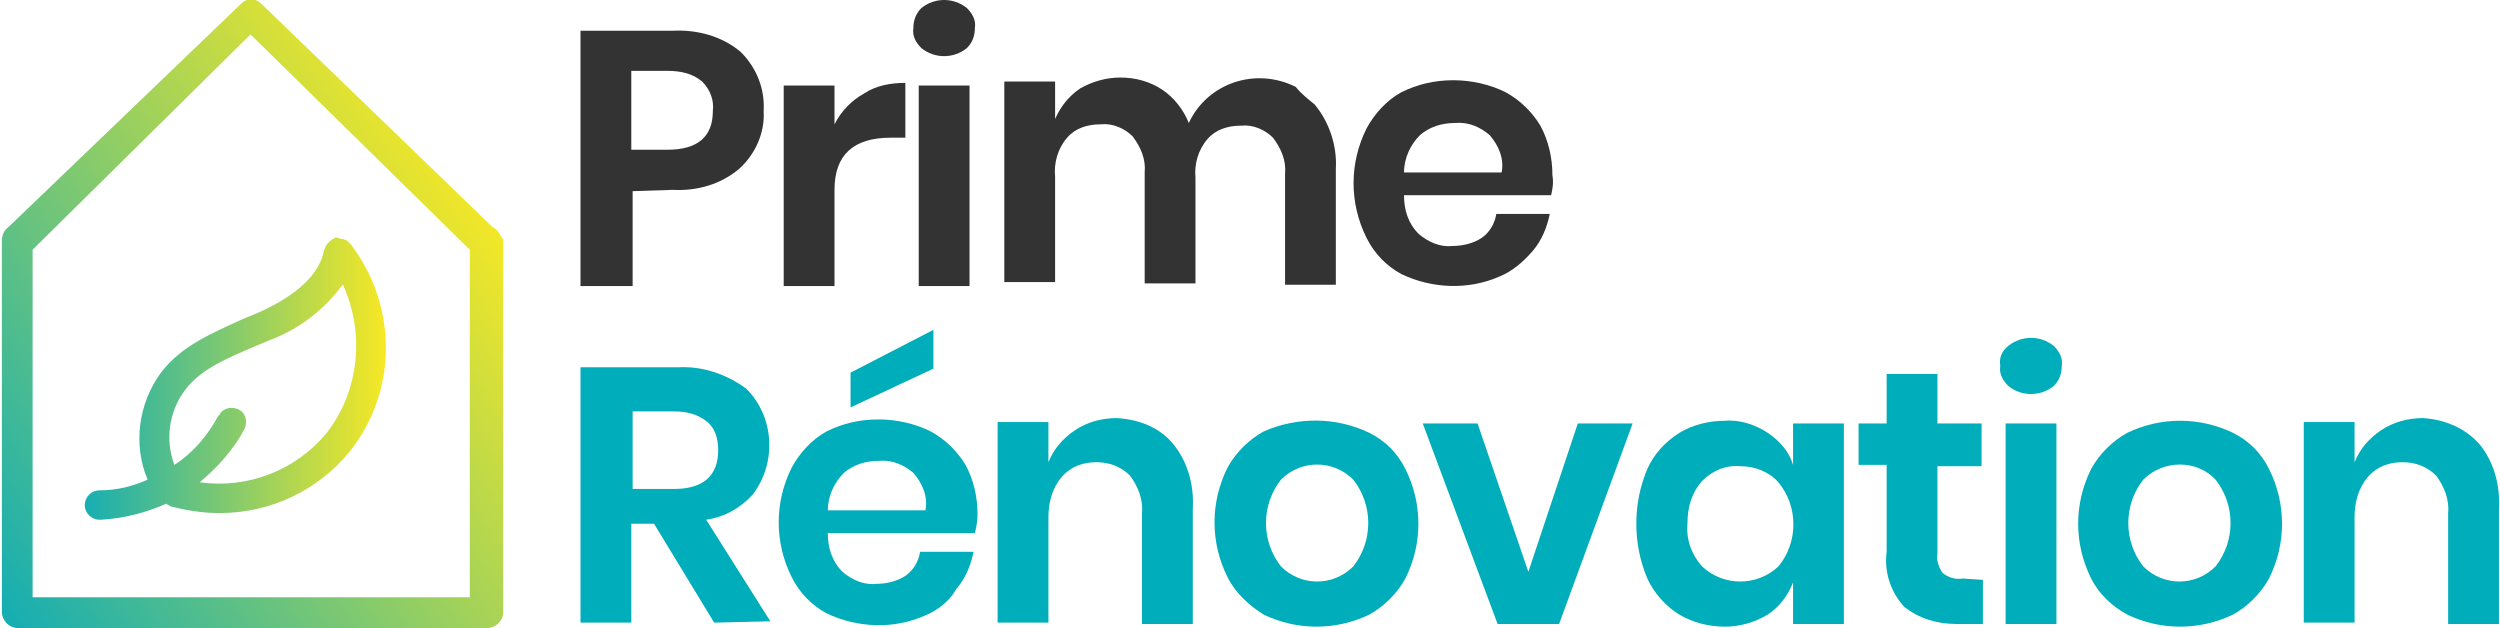 <?xml version="1.0" encoding="utf-8"?>
<!-- Generator: Adobe Illustrator 25.4.1, SVG Export Plug-In . SVG Version: 6.00 Build 0)  -->
<svg version="1.1" id="Calque_1" xmlns="http://www.w3.org/2000/svg" xmlns:xlink="http://www.w3.org/1999/xlink" x="0px" y="0px"
	 viewBox="0 0 187 47" style="enable-background:new 0 0 187 47;" xml:space="preserve">
<style type="text/css">
	.st0{display:none;fill:#FFFFFF;}
	.st1{fill:#333333;}
	.st2{fill:#00ADBA;}
	.st3{fill:url(#Tracé_157_00000048466436450026135290000018275855600872660639_);}
	.st4{fill:url(#Tracé_158_00000022526611995596238980000011287661009502523817_);}
</style>
<g id="logo_ecorenov" transform="translate(-611 -540)">
	<path id="Rectangle_34" class="st0" d="M623.8,540h161.4c7,0,12.7,3.2,12.7,7.2v33.6c0,4-5.7,7.2-12.7,7.2H623.8
		c-7,0-12.7-3.2-12.7-7.2v-33.6C611,543.2,616.8,540,623.8,540z"/>
	<g id="Groupe_732" transform="translate(595.44 193.177)">
		<g id="Groupe_736" transform="translate(78.981 372.823)">
			<g id="Groupe_732-2">
				<path id="Tracé_134" class="st1" d="M-16.1-11.7v7.1H-20v-19.1h6.9c1.8-0.1,3.7,0.4,5.1,1.6c1.2,1.2,1.8,2.8,1.7,4.4
					c0.1,1.6-0.6,3.2-1.8,4.3c-1.4,1.2-3.2,1.7-5,1.6L-16.1-11.7z M-10.1-17.7c0.1-0.8-0.2-1.6-0.8-2.2c-0.7-0.6-1.6-0.8-2.6-0.8
					h-2.7v5.9h2.7C-11.2-14.8-10.1-15.8-10.1-17.7z"/>
				<path id="Tracé_135" class="st1" d="M1.2-19c0.9-0.6,2-0.8,3.1-0.8v4.1H3.2c-2.8,0-4.2,1.3-4.2,3.9v7.2h-3.8v-15H-1v2.9
					C-0.5-17.7,0.3-18.5,1.2-19z"/>
				<path id="Tracé_136" class="st1" d="M5.5-25.4c1-0.8,2.4-0.8,3.4,0c0.4,0.4,0.7,0.9,0.6,1.5c0,0.6-0.2,1.1-0.6,1.5
					c-1,0.8-2.4,0.8-3.4,0c-0.4-0.4-0.7-0.9-0.6-1.5C4.9-24.5,5.1-25,5.5-25.4z M9.1-19.6v15H5.3v-15L9.1-19.6z"/>
				<path id="Tracé_137" class="st1" d="M34.9-18.2c1.1,1.3,1.7,3.1,1.6,4.8v8.7h-3.8v-8.3c0.1-1-0.3-1.9-0.9-2.7
					c-0.6-0.6-1.5-1-2.4-0.9c-1,0-1.9,0.3-2.5,1c-0.7,0.8-1,1.9-0.9,2.9v7.9h-3.8v-8.3c0.1-1-0.3-1.9-0.9-2.7
					c-0.6-0.6-1.5-1-2.4-0.9c-1,0-1.9,0.3-2.5,1c-0.7,0.8-1,1.9-0.9,2.9v7.9h-3.8v-15h3.8v2.8c0.4-0.9,1-1.7,1.9-2.3
					c0.9-0.5,1.9-0.8,3-0.8c1.1,0,2.2,0.3,3.1,0.9c0.9,0.6,1.6,1.5,2,2.5c1.4-3,5-4.2,8-2.7C33.9-19,34.4-18.6,34.9-18.2L34.9-18.2z
					"/>
				<path id="Tracé_138" class="st1" d="M52.6-11.4h-11c0,1.1,0.3,2.1,1.1,2.9c0.7,0.6,1.6,1,2.5,0.9c0.8,0,1.6-0.2,2.2-0.6
					c0.6-0.4,1-1.1,1.1-1.8h4c-0.2,1-0.6,2-1.3,2.8c-0.7,0.8-1.5,1.5-2.5,1.9c-2.3,1-5,0.9-7.3-0.2c-1.1-0.6-2-1.5-2.6-2.7
					c-1.3-2.6-1.3-5.6,0-8.2c0.6-1.1,1.5-2.1,2.6-2.7c1.2-0.6,2.5-0.9,3.9-0.9c1.3,0,2.7,0.3,3.9,0.9c1.1,0.6,2,1.5,2.6,2.5
					c0.6,1.1,0.9,2.4,0.9,3.7C52.8-12.3,52.7-11.8,52.6-11.4z M48-15.9c-0.7-0.6-1.6-1-2.6-0.9c-1,0-1.9,0.3-2.6,0.9
					c-0.7,0.7-1.2,1.7-1.2,2.8h7.3C49.1-14.1,48.7-15.1,48-15.9L48-15.9z"/>
			</g>
			<g id="Groupe_734" transform="translate(0 24.673)">
				<g id="Groupe_733">
					<path id="Tracé_139" class="st2" d="M-10-4.1l-4.5-7.4h-1.7v7.4H-20v-19.1h7.3c1.8-0.1,3.6,0.5,5.1,1.6
						c2.1,2.1,2.3,5.5,0.5,7.9c-0.9,1-2.1,1.7-3.5,1.9l4.8,7.6L-10-4.1z M-16.1-14.1h3.1c2.2,0,3.3-1,3.3-2.9c0-0.8-0.2-1.6-0.8-2.1
						c-0.7-0.6-1.6-0.8-2.5-0.8h-3.1L-16.1-14.1z"/>
					<path id="Tracé_140" class="st2" d="M9.5-10.8h-11c0,1.1,0.3,2.1,1.1,2.9c0.7,0.6,1.6,1,2.5,0.9c0.8,0,1.6-0.2,2.2-0.6
						c0.6-0.4,1-1.1,1.1-1.8h4c-0.2,1-0.6,2-1.3,2.8C7.6-5.7,6.7-5,5.7-4.6c-2.3,1-5,0.9-7.3-0.2c-1.1-0.6-2-1.5-2.6-2.7
						c-1.3-2.6-1.3-5.6,0-8.2c0.6-1.1,1.5-2.1,2.6-2.7c1.2-0.6,2.5-0.9,3.9-0.9c1.3,0,2.7,0.3,3.9,0.9c1.1,0.6,2,1.5,2.6,2.5
						c0.6,1.1,0.9,2.4,0.9,3.7C9.7-11.7,9.6-11.2,9.5-10.8z M4.9-15.3c-0.7-0.6-1.6-1-2.6-0.9c-1,0-1.9,0.3-2.6,0.9
						c-0.7,0.7-1.2,1.7-1.2,2.8h7.3C6-13.5,5.6-14.5,4.9-15.3L4.9-15.3z M6.4-23.1l-6.2,2.9v-2.6L6.4-26V-23.1z"/>
					<path id="Tracé_141" class="st2" d="M24.3-17.5c1.1,1.3,1.6,3.1,1.5,4.8v8.7h-3.8v-8.3c0.1-1-0.3-2-0.9-2.8
						c-0.7-0.7-1.6-1-2.5-1c-1,0-1.9,0.3-2.6,1.1c-0.7,0.8-1,1.9-1,3v7.9h-3.8v-15h3.8v3c0.4-1,1.1-1.8,2-2.4c0.9-0.6,2-0.9,3.1-0.9
						C21.8-19.3,23.3-18.7,24.3-17.5z"/>
					<path id="Tracé_142" class="st2" d="M39-18.3c1.2,0.6,2.1,1.5,2.7,2.7c1.3,2.6,1.3,5.6,0,8.2c-0.6,1.1-1.6,2.1-2.7,2.7
						c-2.5,1.2-5.4,1.2-7.9,0C30-5.4,29-6.3,28.4-7.5c-1.3-2.6-1.3-5.6,0-8.2c0.6-1.1,1.6-2.1,2.7-2.7C33.6-19.5,36.5-19.5,39-18.3z
						 M32.4-14.8c-1.5,1.9-1.5,4.6,0,6.5c1.5,1.5,3.9,1.5,5.4,0c0,0,0,0,0,0c1.5-1.9,1.5-4.6,0-6.5C36.3-16.3,33.9-16.3,32.4-14.8
						C32.4-14.8,32.4-14.8,32.4-14.8z"/>
					<path id="Tracé_143" class="st2" d="M50.9-7.9L54.6-19h4.1l-5.5,15h-4.6L43-19h4.1L50.9-7.9z"/>
					<path id="Tracé_144" class="st2" d="M68.8-18.3c0.9,0.6,1.6,1.4,1.9,2.4V-19h3.8v15h-3.8v-3.1c-0.4,1-1,1.8-1.9,2.4
						c-1,0.6-2.1,0.9-3.2,0.9c-1.2,0-2.4-0.3-3.4-0.9c-1-0.6-1.9-1.6-2.4-2.7c-1.1-2.6-1.1-5.6,0-8.2c0.5-1.1,1.3-2,2.4-2.7
						c1-0.6,2.2-0.9,3.4-0.9C66.7-19.3,67.9-18.9,68.8-18.3z M63.9-14.7c-0.8,0.9-1.1,2-1.1,3.2c-0.1,1.2,0.3,2.3,1.1,3.2
						c1.6,1.5,4.1,1.5,5.7,0c1.5-1.8,1.5-4.5,0-6.3c-0.7-0.8-1.8-1.2-2.8-1.2C65.7-15.9,64.7-15.5,63.9-14.7L63.9-14.7z"/>
					<path id="Tracé_145" class="st2" d="M84.9-7.3v3.3h-2C81.5-4,80.1-4.4,79-5.3c-1-1.1-1.5-2.6-1.3-4.1v-6.5h-2.1V-19h2.1v-3.7
						h3.8v3.7h3.3v3.2h-3.3v6.5c-0.1,0.5,0.1,1.1,0.4,1.5c0.4,0.3,0.9,0.5,1.5,0.4L84.9-7.3z"/>
					<path id="Tracé_146" class="st2" d="M86.8-24.8c1-0.8,2.4-0.8,3.4,0c0.4,0.4,0.7,0.9,0.6,1.5c0,0.6-0.2,1.1-0.6,1.5
						c-1,0.8-2.4,0.8-3.4,0c-0.4-0.4-0.7-0.9-0.6-1.5C86.1-23.9,86.3-24.4,86.8-24.8z M90.4-19v15h-3.8v-15L90.4-19z"/>
					<path id="Tracé_147" class="st2" d="M103.6-18.3c1.2,0.6,2.1,1.5,2.7,2.7c1.3,2.6,1.3,5.6,0,8.2c-0.6,1.1-1.6,2.1-2.7,2.7
						c-2.5,1.2-5.4,1.2-7.9,0c-1.1-0.6-2.1-1.5-2.7-2.7c-1.3-2.6-1.3-5.6,0-8.2c0.6-1.1,1.6-2.1,2.7-2.7
						C98.2-19.5,101.1-19.5,103.6-18.3z M96.9-14.8c-1.5,1.9-1.5,4.6,0,6.5c1.5,1.5,3.9,1.5,5.4,0c0,0,0,0,0,0
						c1.5-1.9,1.5-4.6,0-6.5C100.9-16.3,98.4-16.3,96.9-14.8C96.9-14.8,96.9-14.8,96.9-14.8z"/>
					<path id="Tracé_148" class="st2" d="M122-17.5c1.1,1.3,1.6,3.1,1.5,4.8v8.7h-3.8v-8.3c0.1-1-0.3-2-0.9-2.8
						c-0.7-0.7-1.6-1-2.5-1c-1,0-1.9,0.3-2.6,1.1c-0.7,0.8-1,1.9-1,3v7.9h-3.8v-15h3.8v3c0.4-1,1.1-1.8,2-2.4c0.9-0.6,2-0.9,3.1-0.9
						C119.4-19.3,120.9-18.7,122-17.5z"/>
				</g>
			</g>
		</g>
		<g id="Groupe_737">
			
				<linearGradient id="Tracé_157_00000181781245422464115260000002450773826273771447_" gradientUnits="userSpaceOnUse" x1="-444.257" y1="1563.984" x2="-443.347" y2="1564.708" gradientTransform="matrix(37.417 0 0 -47.036 16640.568 73959.039)">
				<stop  offset="0" style="stop-color:#17AEB2"/>
				<stop  offset="1" style="stop-color:#F7E824"/>
			</linearGradient>
			<path id="Tracé_157" style="fill:url(#Tracé_157_00000181781245422464115260000002450773826273771447_);" d="M52.4,363.8
				L35,347c-0.4-0.3-0.9-0.3-1.3,0l-17.5,16.8c-0.3,0.2-0.5,0.6-0.5,1h0v27.8c0,0.6,0.5,1.2,1.2,1.2c0,0,0,0,0,0h35.1
				c0.6,0,1.2-0.5,1.2-1.2c0,0,0,0,0,0v-27.8C53,364.4,52.8,364,52.4,363.8z M50.7,391.5H18v-26l16.3-16.1l16.4,16.1L50.7,391.5z"/>
			
				<linearGradient id="Tracé_158_00000014615349748825106440000017584224115039859644_" gradientUnits="userSpaceOnUse" x1="-436.26" y1="1534.023" x2="-435.26" y2="1534.023" gradientTransform="matrix(22.448 0 0 -21.102 9815.049 32746.25)">
				<stop  offset="0" style="stop-color:#17AEB2"/>
				<stop  offset="1" style="stop-color:#F7E824"/>
			</linearGradient>
			<path id="Tracé_158" style="fill:url(#Tracé_158_00000014615349748825106440000017584224115039859644_);" d="M41.8,365.1
				L41.8,365.1c0,0-0.1-0.1-0.1-0.1c-0.1-0.1-0.1-0.1-0.2-0.2c-0.1,0-0.2-0.1-0.3-0.1h-0.1c-0.1,0-0.2-0.1-0.3-0.1h-0.1
				c-0.1,0-0.1,0-0.2,0.1c-0.1,0-0.2,0.1-0.2,0.1l0,0c0,0-0.1,0.1-0.1,0.1c-0.1,0.1-0.1,0.1-0.2,0.2c0,0.1-0.1,0.1-0.1,0.2
				c0,0,0,0.1-0.1,0.2c-0.3,1.8-2,3.4-4.9,4.7l-1.2,0.5c-2.2,1-4.6,2-6.1,4c-1.7,2.3-2.1,5.4-1,8c-1.1,0.5-2.3,0.8-3.6,0.8
				c-0.6,0-1.1,0.5-1.1,1.1c0,0.6,0.5,1.1,1.1,1.1l0,0h0.1c1.7-0.1,3.3-0.5,4.9-1.2c0.1,0.1,0.2,0.1,0.3,0.2
				c1.2,0.3,2.4,0.5,3.7,0.5c3.8,0,7.4-1.7,9.8-4.7C45.3,376,45.3,369.7,41.8,365.1L41.8,365.1z M40,379.2c-2.3,2.8-5.9,4.2-9.5,3.7
				c1.3-1.1,2.5-2.4,3.3-3.9c0.3-0.5,0.2-1.2-0.3-1.5c-0.5-0.3-1.2-0.2-1.5,0.3c0,0,0,0.1-0.1,0.1c0,0,0,0,0,0
				c-0.8,1.5-1.9,2.8-3.3,3.7c-0.7-1.9-0.4-4,0.8-5.6c1.2-1.6,3.2-2.4,5.3-3.3l1.2-0.5c2.1-0.8,4-2.3,5.3-4.1
				C42.9,371.8,42.4,376.1,40,379.2L40,379.2z"/>
		</g>
	</g>
</g>
</svg>
